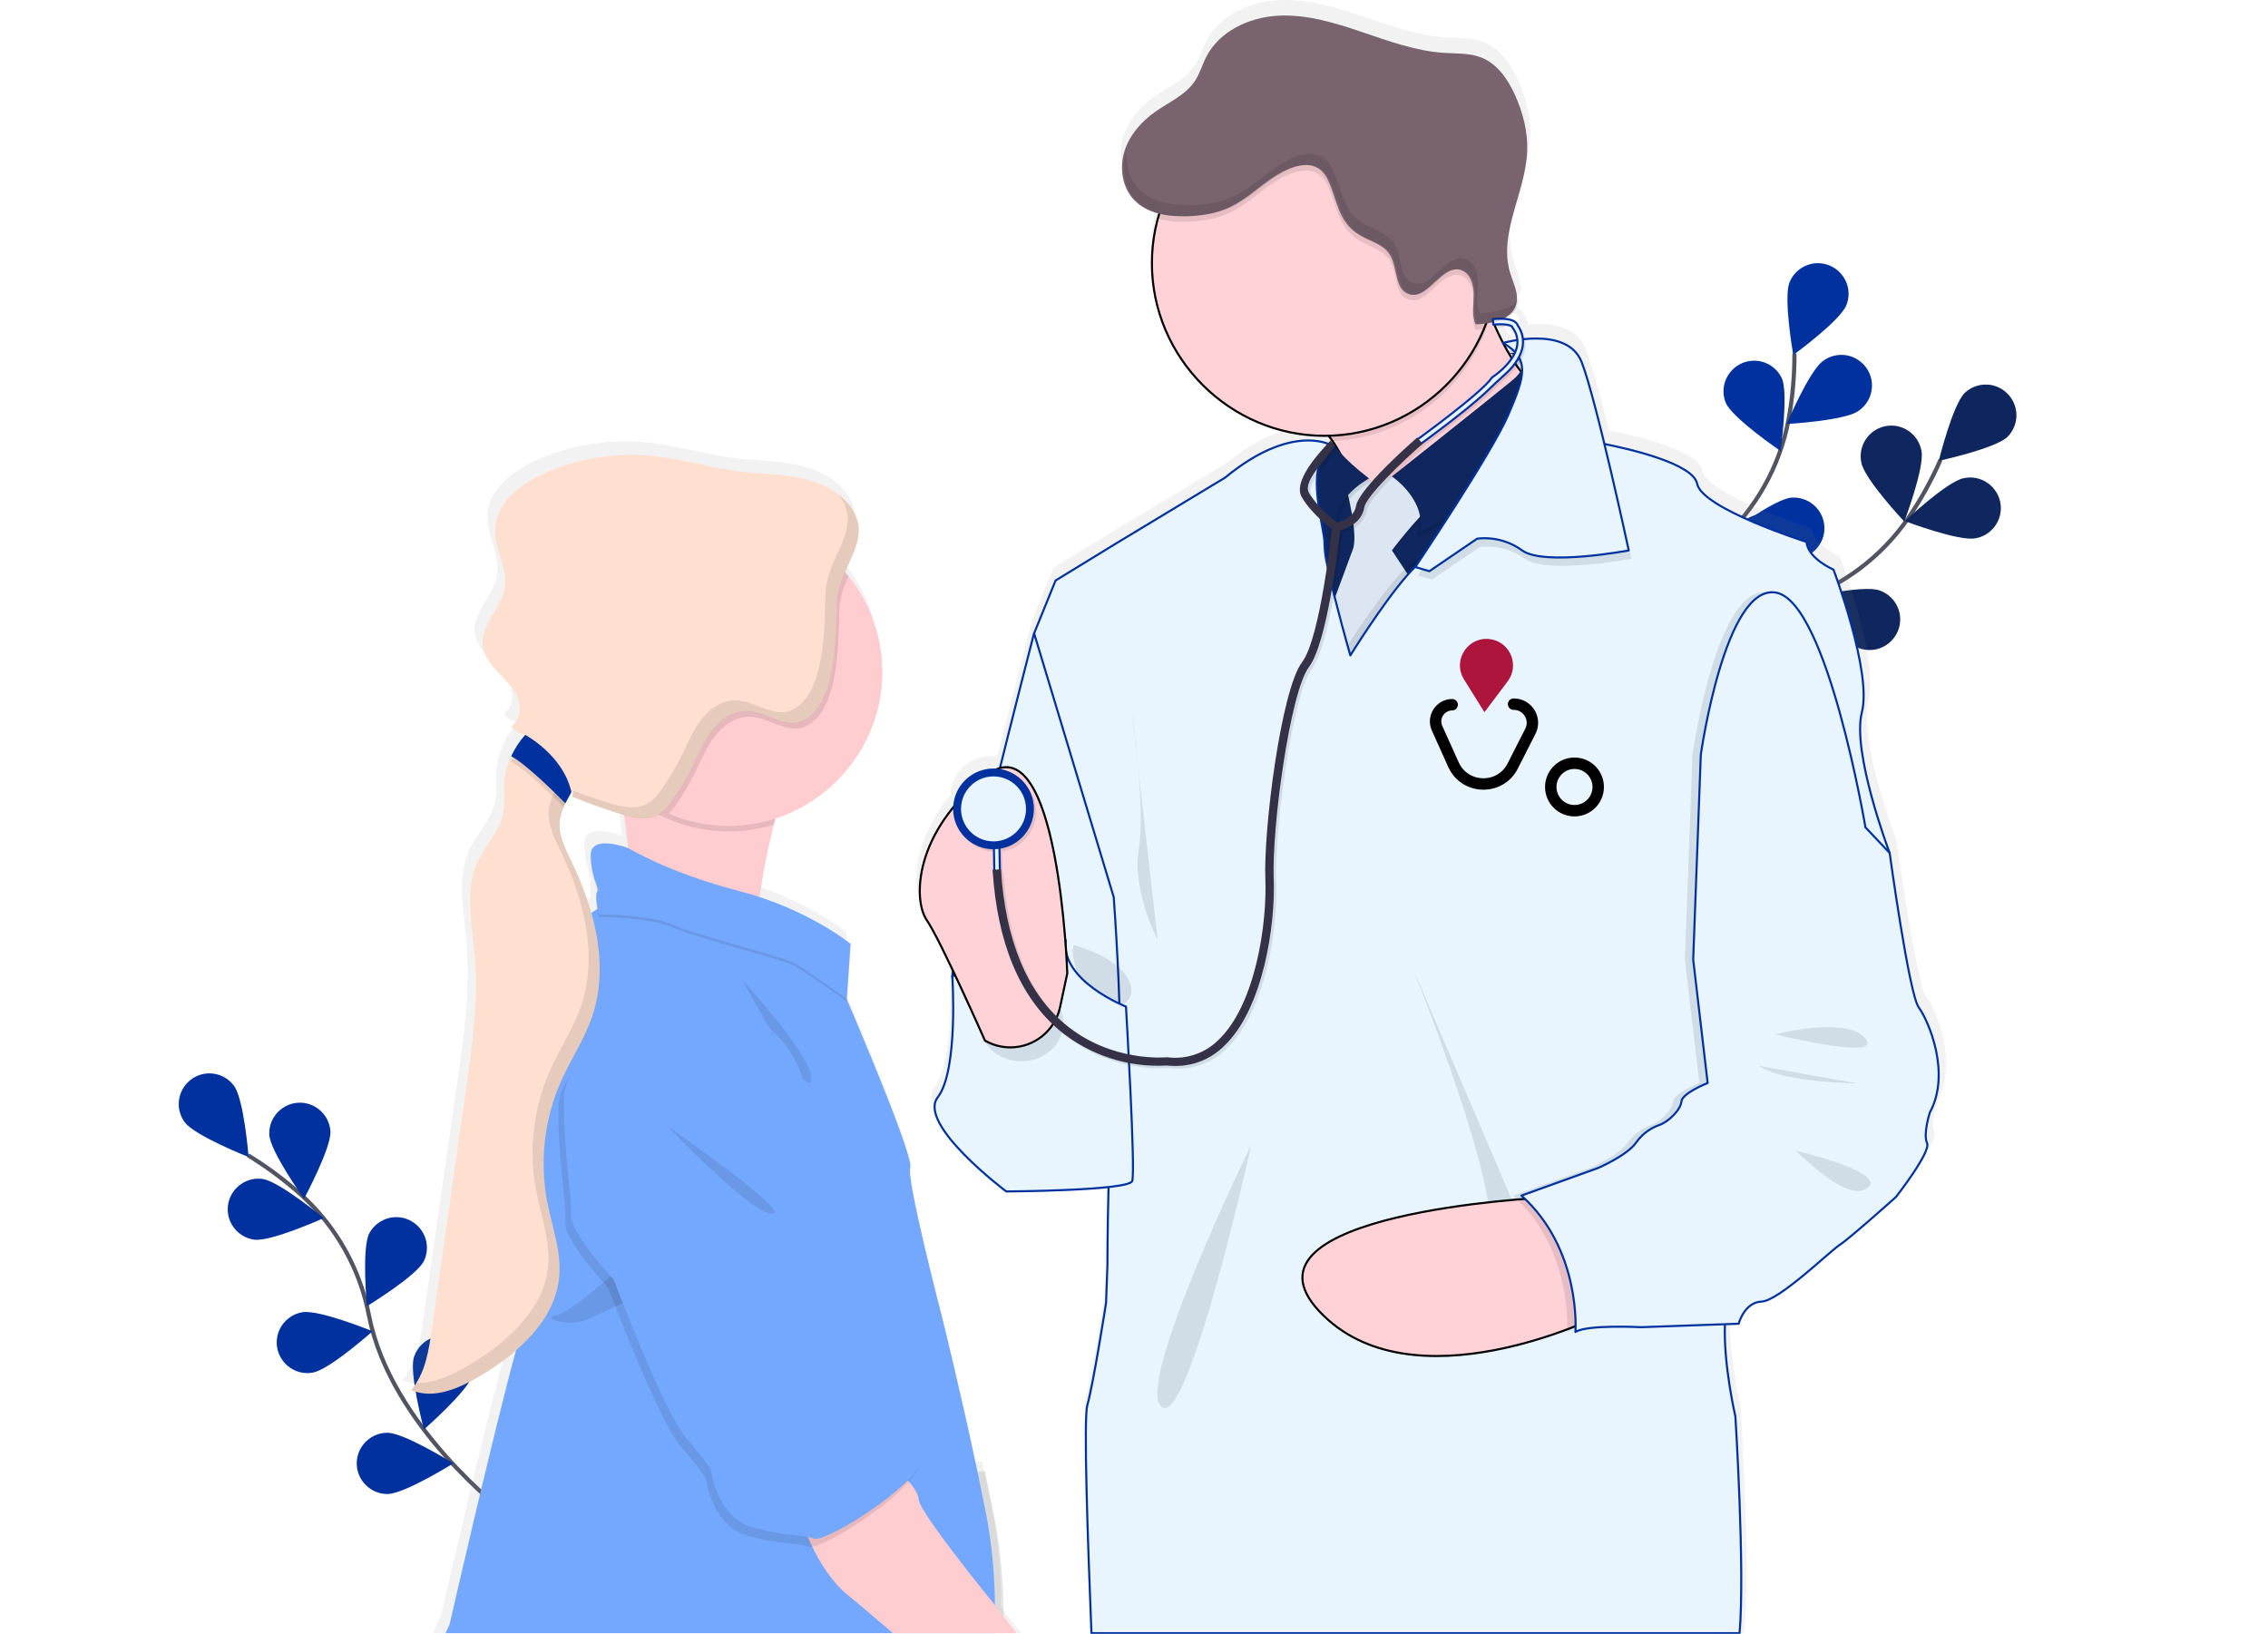 <svg xmlns="http://www.w3.org/2000/svg" xmlns:xlink="http://www.w3.org/1999/xlink" xmlns:serif="http://www.serif.com/" width="100%" height="100%" viewBox="0 0 1087 783" xml:space="preserve" style="fill-rule:evenodd;clip-rule:evenodd;stroke-miterlimit:10;">    <g>        <g transform="matrix(1,0,0,1,-56.94,-58.66)">            <path d="M299.19,783.7C299.19,783.7 244.19,742.12 233.8,689.23C229.587,667.02 218.282,646.765 201.59,631.52C193.603,624.348 184.978,617.921 175.82,612.32" style="fill:none;fill-rule:nonzero;stroke:rgb(83,84,97);stroke-width:2px;"></path>        </g>        <g transform="matrix(1,0,0,1,-56.94,-58.66)">            <path d="M169.09,579C173.91,585.52 176.09,613.15 176.09,613.15C176.09,613.15 150.32,603 145.49,596.49C143.615,593.96 142.603,590.894 142.603,587.745C142.603,579.688 149.233,573.058 157.29,573.058C161.939,573.058 166.322,575.265 169.09,579Z" style="fill:rgb(0,49,158);fill-rule:nonzero;"></path>        </g>        <g transform="matrix(1,0,0,1,-56.94,-58.66)">            <path d="M215.31,600.68C215.81,608.77 202.64,633.15 202.64,633.15C202.64,633.15 186.51,610.61 186,602.52C185.988,602.274 185.981,602.029 185.981,601.783C185.981,593.729 192.608,587.103 200.661,587.103C208.299,587.103 214.726,593.064 215.3,600.68L215.31,600.68Z" style="fill:rgb(0,49,158);fill-rule:nonzero;"></path>        </g>        <g transform="matrix(1,0,0,1,-56.94,-58.66)">            <path d="M260.11,663C256.47,670.24 232.78,684.64 232.78,684.64C232.78,684.64 230.25,657.04 233.89,649.8C236.425,644.984 241.438,641.957 246.881,641.957C254.934,641.957 261.561,648.584 261.561,656.637C261.561,658.84 261.065,661.015 260.11,663Z" style="fill:rgb(0,49,158);fill-rule:nonzero;"></path>        </g>        <g transform="matrix(1,0,0,1,-56.94,-58.66)">            <path d="M283.4,717.76C281.03,725.51 260.12,743.7 260.12,743.7C260.12,743.7 252.95,716.93 255.32,709.17C257.203,703.015 262.924,698.783 269.36,698.783C277.414,698.783 284.042,705.411 284.042,713.465C284.042,714.921 283.826,716.368 283.4,717.76Z" style="fill:rgb(0,49,158);fill-rule:nonzero;"></path>        </g>        <g transform="matrix(1,0,0,1,-56.94,-58.66)">            <path d="M178.8,652.75C186.8,653.83 212.09,642.41 212.09,642.41C212.09,642.41 190.75,624.73 182.71,623.65C182.062,623.563 181.409,623.519 180.755,623.519C172.701,623.519 166.074,630.146 166.074,638.2C166.074,645.518 171.547,651.775 178.8,652.75Z" style="fill:rgb(0,49,158);fill-rule:nonzero;"></path>        </g>        <g transform="matrix(1,0,0,1,-56.94,-58.66)">            <path d="M206.85,716.46C214.85,715.09 235.52,696.64 235.52,696.64C235.52,696.64 209.86,686.16 201.87,687.53C194.804,688.688 189.565,694.856 189.565,702.017C189.565,710.07 196.191,716.697 204.245,716.697C205.125,716.697 206.004,716.617 206.87,716.46L206.85,716.46Z" style="fill:rgb(0,49,158);fill-rule:nonzero;"></path>        </g>        <g transform="matrix(1,0,0,1,-56.94,-58.66)">            <path d="M242.6,774.65C250.71,774.65 274.21,759.96 274.21,759.96C274.21,759.96 250.7,745.29 242.59,745.29C234.537,745.29 227.91,751.917 227.91,759.97C227.91,768.023 234.537,774.65 242.59,774.65L242.6,774.65Z" style="fill:rgb(0,49,158);fill-rule:nonzero;"></path>        </g>    </g>    <g transform="matrix(1,0,0,1,-56.94,-58.66)">        <path d="M833.49,424.07C833.49,424.07 867.39,364.02 918.49,346.72C939.944,339.595 958.518,325.699 971.41,307.13C977.457,298.251 982.676,288.834 987,279" style="fill:none;fill-rule:nonzero;stroke:rgb(83,84,97);stroke-width:2px;"></path>    </g>    <g transform="matrix(1,0,0,1,-56.94,-58.66)">        <path d="M1019.08,268C1013.26,273.64 986.17,279.48 986.17,279.48C986.17,279.48 992.82,252.58 998.64,246.93C1001.36,244.384 1004.95,242.966 1008.67,242.966C1016.73,242.966 1023.35,249.593 1023.35,257.646C1023.35,261.525 1021.82,265.25 1019.08,268Z" style="fill:rgb(15,39,94);fill-rule:nonzero;"></path>    </g>    <g transform="matrix(1,0,0,1,-56.94,-58.66)">        <path d="M1003.76,316.63C995.76,318.21 969.89,308.39 969.89,308.39C969.89,308.39 990.09,289.39 998.04,287.84C999.084,287.608 1000.15,287.491 1001.22,287.491C1009.27,287.491 1015.9,294.118 1015.9,302.171C1015.9,309.27 1010.75,315.402 1003.76,316.63Z" style="fill:rgb(15,39,94);fill-rule:nonzero;"></path>    </g>    <g transform="matrix(5.55112e-17,-1,1,5.55112e-17,604.286,1219.85)">        <path d="M1003.76,316.63C995.76,318.21 969.89,308.39 969.89,308.39C969.89,308.39 990.09,289.39 998.04,287.84C999.084,287.608 1000.15,287.491 1001.22,287.491C1009.27,287.491 1015.9,294.118 1015.9,302.171C1015.9,309.27 1010.75,315.402 1003.76,316.63Z" style="fill:rgb(15,39,94);fill-rule:nonzero;"></path>    </g>    <g transform="matrix(1,0,0,1,-56.94,-58.66)">        <path d="M948,369.31C940.34,366.66 922.93,345.1 922.93,345.1C922.93,345.1 949.93,338.92 957.61,341.57C963.599,343.557 967.668,349.193 967.668,355.503C967.668,363.557 961.041,370.183 952.988,370.183C951.287,370.183 949.599,369.888 948,369.31Z" style="fill:rgb(15,39,94);fill-rule:nonzero;"></path>    </g>    <g transform="matrix(1,0,0,1,-56.94,-58.66)">        <path d="M896.76,399.67C888.76,398.35 868,380 868,380C868,380 893.59,369.34 901.58,370.66C908.65,371.823 913.89,377.995 913.89,385.16C913.89,393.221 907.256,399.855 899.195,399.855C898.396,399.855 897.598,399.79 896.81,399.66L896.76,399.67Z" style="fill:rgb(0,49,158);fill-rule:nonzero;"></path>    </g>    <g transform="matrix(1,0,0,1,-56.94,-58.66)">        <path d="M887.87,323.62C890.29,331.36 911.33,349.41 911.33,349.41C911.33,349.41 918.33,322.59 915.89,314.85C913.824,308.994 908.256,305.055 902.047,305.055C893.993,305.055 887.367,311.681 887.367,319.735C887.367,321.047 887.543,322.354 887.89,323.62L887.87,323.62Z" style="fill:rgb(0,49,158);fill-rule:nonzero;"></path>    </g>    <g transform="matrix(1,0,0,1,-56.94,-58.66)">        <path d="M835,366.79C836.08,374.79 853.76,396.16 853.76,396.16C853.76,396.16 865.17,370.91 864.09,362.88C863.275,355.476 856.947,349.807 849.498,349.807C841.445,349.807 834.818,356.434 834.818,364.487C834.818,365.258 834.879,366.028 835,366.79Z" style="fill:rgb(0,49,158);fill-rule:nonzero;"></path>    </g>    <g transform="matrix(1,0,0,1,-56.94,-58.66)">        <path d="M1019.08,268C1013.26,273.64 986.17,279.48 986.17,279.48C986.17,279.48 992.82,252.58 998.64,246.93C1001.36,244.384 1004.95,242.966 1008.67,242.966C1016.73,242.966 1023.35,249.593 1023.35,257.646C1023.35,261.525 1021.82,265.25 1019.08,268Z" style="fill:rgb(15,39,94);fill-opacity:0.25;fill-rule:nonzero;"></path>    </g>    <g transform="matrix(1,0,0,1,-56.94,-58.66)">        <path d="M896.76,399.67C888.76,398.35 868,380 868,380C868,380 893.59,369.34 901.58,370.66C908.65,371.823 913.89,377.995 913.89,385.16C913.89,393.221 907.256,399.855 899.195,399.855C898.396,399.855 897.598,399.79 896.81,399.66L896.76,399.67Z" style="fill-opacity:0.25;fill-rule:nonzero;"></path>    </g>    <g transform="matrix(1,0,0,1,-56.94,-58.66)">        <path d="M887.87,323.62C890.29,331.36 911.33,349.41 911.33,349.41C911.33,349.41 918.33,322.59 915.89,314.85C913.824,308.994 908.256,305.055 902.047,305.055C893.993,305.055 887.367,311.681 887.367,319.735C887.367,321.047 887.543,322.354 887.89,323.62L887.87,323.62Z" style="fill-opacity:0.25;fill-rule:nonzero;"></path>    </g>    <g transform="matrix(1,0,0,1,-56.94,-58.66)">        <path d="M835,366.79C836.08,374.79 853.76,396.16 853.76,396.16C853.76,396.16 865.17,370.91 864.09,362.88C863.275,355.476 856.947,349.807 849.498,349.807C841.445,349.807 834.818,356.434 834.818,364.487C834.818,365.258 834.879,366.028 835,366.79Z" style="fill-opacity:0.25;fill-rule:nonzero;"></path>    </g>    <g transform="matrix(1,0,0,1,-56.94,-58.66)">        <path d="M835.44,422.88C835.44,422.88 842.1,354.24 881.76,317.74C898.485,302.531 909.836,282.301 914.1,260.1C916.041,249.544 917.008,238.833 916.99,228.1" style="fill:none;fill-rule:nonzero;stroke:rgb(83,84,97);stroke-width:2px;"></path>    </g>    <g transform="matrix(1,0,0,1,-56.94,-58.66)">        <path d="M941.85,204.94C938.85,212.46 916.41,228.78 916.41,228.78C916.41,228.78 911.59,201.49 914.62,193.97C916.857,188.431 922.261,184.786 928.235,184.786C936.29,184.786 942.919,191.415 942.919,199.47C942.919,201.355 942.556,203.222 941.85,204.97L941.85,204.94Z" style="fill:rgb(0,49,158);fill-rule:nonzero;"></path>    </g>    <g transform="matrix(1,0,0,1,-56.94,-58.66)">        <path d="M947.56,255.66C940.93,260.32 913.26,261.85 913.26,261.85C913.26,261.85 924.04,236.31 930.67,231.65C933.208,229.75 936.295,228.723 939.466,228.723C947.519,228.723 954.146,235.35 954.146,243.403C954.146,248.327 951.668,252.935 947.56,255.65L947.56,255.66Z" style="fill:rgb(0,49,158);fill-rule:nonzero;"></path>    </g>    <g transform="matrix(1,0,0,1,-56.94,-58.66)">        <path d="M917.9,326.44C909.82,327.12 885.16,314.44 885.16,314.44C885.16,314.44 907.36,297.84 915.44,297.16C915.849,297.126 916.259,297.108 916.67,297.108C924.724,297.108 931.352,303.736 931.352,311.79C931.352,319.381 925.464,325.784 917.9,326.42L917.9,326.44Z" style="fill:rgb(0,49,158);fill-rule:nonzero;"></path>    </g>    <g transform="matrix(1,0,0,1,-56.94,-58.66)">        <path d="M883.39,374.93C875.54,376.93 849.1,368.66 849.1,368.66C849.1,368.66 868.17,348.55 876.02,346.51C877.223,346.198 878.462,346.04 879.705,346.04C887.758,346.04 894.385,352.667 894.385,360.72C894.385,367.387 889.843,373.256 883.39,374.93Z" style="fill:rgb(0,49,158);fill-rule:nonzero;"></path>    </g>    <g transform="matrix(1,0,0,1,-56.94,-58.66)">        <path d="M884.09,251.78C887.37,259.19 910.31,274.78 910.31,274.78C910.31,274.78 914.21,247.34 910.93,239.93C908.511,234.799 903.325,231.51 897.652,231.51C889.598,231.51 882.972,238.137 882.972,246.19C882.972,248.119 883.352,250.028 884.09,251.81L884.09,251.78Z" style="fill:rgb(0,49,158);fill-rule:nonzero;"></path>    </g>    <g transform="matrix(1,0,0,1,-56.94,-58.66)">        <path d="M844.45,309C849.8,315.09 876.34,323.07 876.34,323.07C876.34,323.07 871.86,295.72 866.51,289.63C863.722,286.364 859.638,284.48 855.344,284.48C847.291,284.48 840.664,291.107 840.664,299.16C840.664,302.795 842.014,306.303 844.45,309Z" style="fill:rgb(0,49,158);fill-rule:nonzero;"></path>    </g>    <g transform="matrix(1,0,0,1,-56.94,-58.66)">        <path d="M813.56,369.92C817.8,376.82 842.61,389.17 842.61,389.17C842.61,389.17 842.82,361.46 838.61,354.55C835.898,350.422 831.279,347.929 826.34,347.929C818.287,347.929 811.66,354.556 811.66,362.609C811.66,365.175 812.333,367.696 813.61,369.92L813.56,369.92Z" style="fill:rgb(0,49,158);fill-rule:nonzero;"></path>    </g>    <g transform="matrix(1,0,0,1,-56.94,-58.66)">        <path d="M784.44,154.07C786.1,147.98 788.1,141.86 789.5,135.69C787.82,141.86 785.81,148 784.44,154.07Z" style="fill:url(#_Linear1);fill-rule:nonzero;"></path>    </g>    <g transform="matrix(1,0,0,1,-56.94,-58.66)">        <path d="M777,212.73C776.86,212.49 776.76,212.25 776.65,212.03C776.65,211.93 776.55,211.85 776.51,211.75C776.292,211.853 776.068,211.943 775.84,212.02C775.4,212.19 774.95,212.35 774.49,212.48C774.03,212.61 773.84,212.68 773.49,212.76C773.2,212.86 772.902,212.937 772.6,212.99L772.68,213.17C773.05,213.09 773.41,213.02 773.78,212.92L773.88,214.16C774.3,214.16 774.69,214.1 775.07,214.1C775.25,214.09 775.43,214.09 775.61,214.1L777.61,214.1C777.4,213.65 777.18,213.18 777,212.73ZM980,535.86C975.3,529.53 965.92,461.59 965.92,461.59C965.92,461.59 947.47,413.28 952.5,394C957.53,374.72 938.76,325.39 938.76,325.39C938.76,325.39 926.36,320 925.69,312C925.69,312 875.06,296 872.69,284C870.77,274.16 839.37,267.1 828.09,264.87C824.65,250.99 821.19,238.04 818.64,230.97C817.95,228.77 817.3,226.87 816.7,225.37C812.39,214.37 799.07,213.37 789.41,214.25C788.991,212.375 788.214,210.599 787.12,209.02C786.96,208.477 786.644,207.993 786.21,207.63C786.003,207.453 785.782,207.293 785.55,207.15C785.375,206.826 785.145,206.535 784.87,206.29C784.596,206.043 784.294,205.828 783.97,205.65C783.738,205.524 783.497,205.414 783.25,205.32C782.671,205.099 782.071,204.935 781.46,204.83C780.748,204.684 780.026,204.59 779.3,204.55C781.065,203.778 782.639,202.627 783.91,201.18C784.775,200.164 785.418,198.979 785.8,197.7C786.117,196.637 786.259,195.529 786.22,194.42C785.961,194.877 785.659,195.309 785.32,195.71C785.74,191.28 783.4,186.78 782.06,182.37C780.437,176.629 780.136,170.594 781.18,164.72C782.52,155.86 785.84,146.9 788.09,137.88C788.096,137.83 788.096,137.78 788.09,137.73C789.27,133.25 790,128.664 790.27,124.04C790.66,114.71 788.27,105.4 784.43,96.9C781.02,89.37 775.99,81.96 768.29,78.9C762.57,76.59 756.16,76.96 750,76.58C736.18,75.72 723,70.86 709.86,66.44C696.72,62.02 683.2,58 669.37,58.77C655.54,59.54 641.31,66.21 635,78.45C633,82.27 631.85,86.52 629.46,90.11C624.98,96.88 616.96,100.27 610.27,104.94C603.58,109.61 597.69,116.24 595.27,124.15C593.949,128.411 593.762,132.945 594.73,137.3C594.948,138.284 595.228,139.252 595.57,140.2C596.519,142.842 598,145.262 599.92,147.31C601.368,148.824 603.033,150.114 604.86,151.14C607.154,152.412 609.61,153.367 612.16,153.98C612.07,154.28 611.98,154.6 611.88,154.91C611.72,155.42 611.58,155.91 611.43,156.46C611.1,157.69 610.79,158.94 610.53,160.2C610.52,160.29 610.52,160.38 610.53,160.47C609.302,166.158 608.685,171.961 608.69,177.78C608.688,180.532 608.828,183.282 609.11,186.02C613.11,226.6 646.61,258.61 688,260.69C689.42,260.76 690.85,260.8 692.3,260.8L694.3,260.8C694.95,261.66 695.59,262.54 696.2,263.4C696.81,264.26 697.37,265.14 697.9,266L696.45,264.5L695,263.17C694.607,263.71 694.169,264.215 693.69,264.68C692.744,264.347 691.779,264.074 690.8,263.86C686.65,262.94 680.33,262.6 672.01,265.11C664.36,267.4 655.01,272.11 644.07,281.06L590.76,313.06L561.92,330.6L551.53,356C551.53,356 543.72,386.18 535.03,420.76C534.69,420.86 534.36,420.96 534.03,421.08C533.326,421 532.618,420.96 531.91,420.96C521.495,420.936 512.807,429.263 512.39,439.67C495.11,460.67 494.13,481.67 498.19,491.31C498.558,492.213 499.02,493.075 499.57,493.88C502.23,497.72 507.2,507.62 512.24,518.17C512.11,519.04 512.03,519.77 511.99,520.32C511.981,520.5 511.981,520.68 511.99,520.86C511.999,521.04 514.99,566.17 504.99,579.16C502.8,581.99 503.13,585.71 504.99,589.83C511.69,604.65 538.18,624.44 538.18,624.44C538.18,624.44 569.95,624.27 587.65,622.34C587.6,624.12 587.56,625.89 587.52,627.62C587.12,645.1 587.12,659.75 587.12,659.75L586.46,678.08C586.46,678.08 580.46,716.71 577.46,727.36C575.57,734.04 577.75,795.89 579.65,841.36L892.67,841.36C896.35,814.46 891.16,732.73 891.16,732.73C891.16,732.73 886.23,711.6 886.05,693.18C886.03,693.139 886.03,693.091 886.05,693.05C886.05,691.44 886.05,689.87 886.11,688.33L888.38,688.25L892.46,688.11L892.83,688.11C892.83,688.11 892.93,687.73 893.16,687.11C893.7,685.566 894.436,684.097 895.35,682.74C897.09,680.17 899.81,677.65 903.9,677.48C906.16,677.39 909.66,675.56 913.61,672.86C913.636,672.866 913.664,672.866 913.69,672.86C924.32,665.67 938.37,652.4 941.78,650.22C946.47,647.22 968.93,627.22 968.93,627.22C968.93,627.22 972.28,622.98 975.85,617.87L975.98,617.69C980.42,611.29 985.14,603.64 983.98,601.23C981.98,596.91 985.32,586.58 985.32,586.58C995.75,567.49 984.7,542.19 980,535.86ZM786.63,228.28C786.726,228.579 786.786,228.887 786.81,229.2C786.56,228.87 786.31,228.52 786.06,228.2L785.82,227.88L785.65,227.64L786.03,227.12L786.03,227.19C786.294,227.514 786.497,227.883 786.63,228.28ZM783.27,219.42C782.18,219.64 781.32,219.84 780.76,219.99C780.05,218.73 779.37,217.47 778.76,216.19C780.363,217.12 781.873,218.202 783.27,219.42ZM781.39,221C781.387,220.98 781.387,220.96 781.39,220.94L781.47,221C781.88,221.27 782.28,221.53 782.65,221.8C782.98,222.04 783.28,222.27 783.58,222.51C783.38,222.86 783.16,223.22 782.94,223.51C782.59,222.96 782.26,222.43 781.94,221.88C781.74,221.66 781.56,221.36 781.39,221ZM775.39,208.66C777.322,208.469 779.268,208.469 781.2,208.66C781.47,208.66 781.71,208.71 781.95,208.75C782.492,208.834 783.025,208.971 783.54,209.16C784.722,210.813 785.449,212.748 785.65,214.77L785.11,214.85L784.58,214.95C783.58,215.12 782.58,215.29 781.8,215.45L780.8,215.66C779.47,215.95 778.7,216.17 778.67,216.18C778.54,215.91 778.41,215.66 778.27,215.4C778.05,214.97 777.82,214.53 777.62,214.1C777.42,213.67 777.16,213.18 776.95,212.73C776.81,212.49 776.71,212.25 776.6,212.03C776.6,211.93 776.5,211.85 776.46,211.75C776.402,211.644 776.352,211.534 776.31,211.42C775.7,210.18 775.14,208.94 774.6,207.72C774.54,207.6 774.49,207.47 774.44,207.35L775.2,207.3L775.2,207.56L775.39,208.66ZM536.8,829C536.72,814.11 535.64,798 532.64,782.88C531.36,776.45 530.04,770.02 528.7,763.7C528.36,762.12 528.03,760.56 527.7,759L524.62,759.41L524.34,759.41C515.94,719.8 507.16,684.9 507.16,684.9C507.16,684.9 489.72,618.31 491.74,613C492,612.31 491.67,610.45 490.93,607.72C486.71,592.58 469.09,550.86 462.93,536.6C462.93,536.54 462.88,536.47 462.86,536.42C461.86,534.03 461.14,532.42 460.92,531.95L462.37,510.67L462.45,509.39L462.64,506.67L462.56,506.6L462.64,505.34C462.64,505.34 447.42,492.86 421.64,483.85C420.64,483.49 419.58,483.14 418.53,482.8C419.82,474.19 421.53,464.47 423.76,455C423.97,454.05 424.2,453.13 424.44,452.2C424.65,451.27 424.89,450.37 425.13,449.46C425.51,447.98 425.92,446.52 426.34,445.08C427.73,444.64 429.1,444.15 430.45,443.63L430.97,443.43C465.205,430.109 484.543,393.151 475.97,357.43C473.595,347.589 469.21,338.345 463.09,330.28C462.63,329.66 462.14,329.04 461.65,328.43C461.16,327.82 460.57,327.14 460.02,326.52C462.91,319.95 466.32,313.7 466.6,307.31C466.65,306.501 466.65,305.689 466.6,304.88C466.55,304.071 466.6,304.88 466.6,304.88L466.6,304.78C466.23,300.67 464.41,296.51 460.17,292.14C453.98,285.73 445.17,282.48 436.36,280.92C427.55,279.36 418.57,279.32 409.71,278.27C395.02,276.51 380.71,271.98 366.02,270.59C347.927,268.915 329.708,272.018 313.19,279.59C302.26,284.59 291.19,293.33 290.53,305.32C289.99,315.23 296.89,324.73 295.15,334.52C293.42,344.14 283.62,351.71 284.48,361.44C284.81,365.24 286.76,368.64 289.2,371.67C290.04,372.67 290.93,373.67 291.85,374.67C295.41,378.44 299.33,382.06 301.32,386.81C301.4,387.01 301.48,387.21 301.55,387.41C303.24,392.1 302.48,398.03 298.3,400.72C298.323,400.738 298.341,400.762 298.35,400.79C298.41,400.87 298.47,400.93 298.52,401.01C298.526,400.994 298.526,400.976 298.52,400.96C300.002,402.717 302,403.963 304.23,404.52L305.08,404.78C304.39,405.53 303.74,406.31 303.08,407.13L302.65,407.7C301.548,409.182 300.546,410.735 299.65,412.35C299.14,413.25 298.65,414.15 298.24,415.05C296.869,417.793 295.877,420.71 295.29,423.72C294.22,430.34 295.73,437.24 294.11,443.72C292.11,451.72 285.78,457.86 282.21,465.29C275.45,479.29 279.28,495.72 280.64,511.18C282.49,532.18 279.49,553.27 276.5,574.13C274.913,585.223 273.327,596.327 271.74,607.44C267.74,635.333 263.74,663.227 259.74,691.12C258.28,701.34 256.55,712.12 249.74,720.01L249.81,720.01C249.81,720.01 249.81,720.07 249.74,720.09C251.784,720.984 253.959,721.544 256.18,721.75C265.07,722.64 274.49,718.34 282.49,713.64C288.825,709.979 294.825,705.766 300.42,701.05C299.6,704.05 298.72,707.32 297.78,710.84C297.783,710.873 297.783,710.907 297.78,710.94C286.49,753.94 268.33,832.77 268.33,832.77C268.33,832.77 266.68,836.2 264.54,841.31L546.54,841.31C543.24,837.31 540.17,833.48 537.77,830.39L536.8,829ZM328,431.4C328.07,431.28 328.12,431.17 328.19,431.06L328.19,432.84L328.19,433.23C328.19,433.37 328.19,433.23 328.19,433.23C328.19,433.64 328.1,434.05 328.03,434.46C327.96,434.87 328.03,434.51 328.03,434.55L329.03,434.92L330.19,435.4C337.043,438.107 343.983,440.557 351.01,442.75C351.73,442.98 352.46,443.2 353.19,443.41L353.34,444.65C353.52,445.92 353.69,447.21 353.85,448.5L353.85,448.6C354.3,452.17 354.74,455.73 355.13,459.21C355.13,459.21 336.77,452.21 337,462.84C336.99,463.03 336.99,463.22 337,463.41C336.98,463.663 336.98,463.917 337,464.17C337.17,472.45 339.76,477.36 340.28,479.88C340.249,479.984 340.194,480.08 340.12,480.16C339.676,481.125 339.523,482.199 339.68,483.25C339.663,485.039 339.803,486.826 340.1,488.59C339.56,488.92 339.03,489.25 338.5,489.59C338.1,489.84 337.72,490.12 337.33,490.4C334.877,481.891 331.667,473.618 327.74,465.68C324.99,460.02 321.9,454.12 321.93,447.91C321.93,447.51 321.93,447.1 321.98,446.69C322.091,444.89 322.434,443.112 323,441.4C323.23,440.75 323.48,440.11 323.76,439.48C324.414,437.983 325.144,436.521 325.95,435.1C326.47,434.16 327.02,433.23 327.55,432.29C327.72,432.01 327.88,431.72 328.04,431.44L328,431.4ZM777,212.73C776.86,212.49 776.76,212.25 776.65,212.03C776.65,211.93 776.55,211.85 776.51,211.75C776.292,211.853 776.068,211.943 775.84,212.02C775.4,212.19 774.95,212.35 774.49,212.48C774.03,212.61 773.84,212.68 773.49,212.76L772.6,212.99L772.68,213.17C773.05,213.09 773.41,213.02 773.78,212.92L773.88,214.16C774.3,214.16 774.69,214.1 775.07,214.1L777.61,214.1C777.4,213.65 777.18,213.18 777,212.73Z" style="fill:url(#_Linear2);fill-rule:nonzero;"></path>    </g>    <g transform="matrix(1,0,0,1,-56.94,-58.66)">        <path d="M558.5,359.61L552.5,362.26C552.5,362.26 513.39,514.2 513.39,526.48C513.39,538.76 596.32,607.09 596.32,607.09L609.26,519.75C609.26,519.75 590.68,319.46 558.5,359.61Z" style="fill:rgb(232,245,255);fill-rule:nonzero;stroke:rgb(0,49,158);stroke-width:1px;stroke-linejoin:round;stroke-miterlimit:2;"></path>    </g>    <g transform="matrix(1,0,0,1,-56.94,-58.66)">        <path d="M740.41,311.28L705.76,293.2C703.819,284.927 700.375,277.08 695.6,270.05C690.53,262.73 683.79,255.54 675.39,251.79C654.16,242.27 765.19,192.3 765.19,192.3C766.939,198.303 768.998,204.211 771.36,210C777.08,224.12 786.57,242.38 798.8,247.58C819.59,256.43 740.41,311.28 740.41,311.28Z" style="fill:rgb(254,210,215);fill-rule:nonzero;stroke:black;stroke-width:1px;stroke-linejoin:round;stroke-miterlimit:2;"></path>    </g>    <g transform="matrix(1,0,0,1,-56.94,-58.66)">        <path d="M771.36,210C761.656,244.128 731.042,268.394 695.6,270.05C690.53,262.73 683.79,255.54 675.39,251.79C654.16,242.27 765.19,192.3 765.19,192.3C766.939,198.303 768.998,204.211 771.36,210Z" style="fill-opacity:0.1;fill-rule:nonzero;"></path>    </g>    <g transform="matrix(1,0,0,1,-56.94,-58.66)">        <path d="M774.48,184.77C774.48,184.777 774.48,184.783 774.48,184.79C774.48,230.174 737.134,267.52 691.75,267.52C646.366,267.52 609.02,230.174 609.02,184.79C609.02,139.406 646.366,102.06 691.75,102.06C691.753,102.06 691.757,102.06 691.76,102.06C691.887,102.059 692.014,102.059 692.141,102.059C737.311,102.059 774.481,139.229 774.481,184.399C774.481,184.523 774.481,184.646 774.48,184.77Z" style="fill:rgb(254,210,215);fill-rule:nonzero;stroke:black;stroke-width:1px;stroke-linejoin:round;stroke-miterlimit:2;"></path>    </g>    <path d="M729.48,242L706.92,294.64L687.02,329.58L623.32,329.58L604.74,281.81L612.27,232.27L660.92,232.27L692.33,230.5L702.94,226.96L709.78,230.84L729.48,242Z" style="fill:rgb(15,39,94);fill-rule:nonzero;"></path>    <g transform="matrix(1,0,0,1,-56.94,-58.66)">        <path d="M778.65,230.49C778.65,230.49 792.72,233.49 780.12,243.82C767.52,254.15 724.05,287 724.05,287C724.05,287 739.32,300.6 736.16,316.53L786.75,288.33L795.75,243.21C795.75,243.21 796.76,229.65 778.65,230.49Z" style="fill-opacity:0.1;fill-rule:nonzero;"></path>    </g>    <g transform="matrix(1,0,0,1,-56.94,-58.66)">        <path d="M734,287L701.82,292.31C701.82,292.31 708.46,316.86 705.14,323.83C705.04,324.047 704.956,324.271 704.89,324.5L691.76,359.99L701.6,387.86L735.66,341.41L724.05,323.83C724.05,323.83 736.32,307.57 743.62,301.93C750.92,296.29 734,287 734,287Z" style="fill-opacity:0.1;fill-rule:nonzero;"></path>    </g>    <g transform="matrix(1,0,0,1,-56.94,-58.66)">        <path d="M734,285.63L701.82,290.93C701.82,290.93 708.46,315.48 705.14,322.45C705.04,322.667 704.956,322.891 704.89,323.12L691.76,358.61L701.6,386.48L735.66,340L724.05,322.42C724.05,322.42 736.32,306.16 743.62,300.52C750.92,294.88 734,285.63 734,285.63Z" style="fill:rgb(220,230,242);fill-rule:nonzero;"></path>    </g>    <g transform="matrix(1,0,0,1,-56.94,-58.66)">        <path d="M780,227.84C780,227.84 794.07,230.84 781.46,241.17C768.85,251.5 724.05,287 724.05,287C724.05,287 740.64,297.95 737.49,313.87L788.08,285.68L797.08,240.56C797.08,240.56 798.08,227 780,227.84Z" style="fill:rgb(15,39,94);fill-rule:nonzero;"></path>    </g>    <g transform="matrix(1,0,0,1,-56.94,-58.66)">        <path d="M697.81,273.18C697.81,273.18 700.88,278.92 714.43,289.27C714.43,289.27 691.87,301.27 700.5,318.14L665.99,309.14L660.68,292.55L697.81,273.18Z" style="fill-opacity:0.1;fill-rule:nonzero;"></path>    </g>    <g transform="matrix(1,0,0,1,-56.94,-58.66)">        <path d="M696.48,271.86C696.48,271.86 699.55,277.6 713.1,287.95C713.1,287.95 690.54,299.89 699.17,316.81L664.67,307.81L659.36,291.23L696.48,271.86Z" style="fill:rgb(15,39,94);fill-rule:nonzero;"></path>    </g>    <g transform="matrix(1,0,0,1,-56.94,-58.66)">        <path d="M786.42,300.66L763.86,353.3L744,388.24L680.26,388.24L661.68,340.47L669.2,290.93L682.73,290.93C682.51,302.49 686.73,316.07 686.46,321.12C686,329.42 698.84,374.2 698.84,374.2C698.84,374.2 725.71,330.74 736.32,326.87C742.99,324.44 757.12,304.22 766.71,289.5L786.42,300.66Z" style="fill-opacity:0.1;fill-rule:nonzero;"></path>    </g>    <g transform="matrix(1,0,0,1,-56.94,-58.66)">        <path d="M875.29,577.67L873,580.55C873,580.55 889.59,663.82 885,682.73C884.22,686.138 883.774,689.615 883.67,693.11L883.67,693.26C882.86,712.5 888.67,737.47 888.67,737.47C888.67,737.47 893.31,811.07 890.67,841.34L580.05,841.34C578.23,796.58 576.27,738.59 578.05,732.16C581.05,721.55 587.05,683.06 587.05,683.06L587.71,664.82C587.71,664.82 587.71,647.19 588.25,627.55C588.48,618.72 588.82,609.45 589.31,601.23C589.94,590.89 590.82,582.18 592.03,577.9C592.775,574.656 593.204,571.347 593.31,568.02C593.31,567.71 593.31,567.39 593.37,567.07C593.37,566.07 593.47,564.99 593.51,563.88L593.51,562.88C593.7,556.44 593.63,548.8 593.42,540.88L593.42,539.57C593.25,533.63 593,527.57 592.72,521.81C591.85,503.81 590.72,488.59 590.72,488.59L552.57,362.19L562.85,336.87L591.38,319.39L644.13,287.54C669.86,266.39 686.8,268.93 693.26,271.25C693.887,271.464 694.502,271.715 695.1,272C695.3,272.1 695.46,272.18 695.61,272.27C695.815,272.367 696.013,272.481 696.2,272.61C694.431,273.461 692.894,274.727 691.72,276.3C690.397,278.09 689.454,280.132 688.95,282.3C688.612,283.644 688.375,285.011 688.24,286.39C688.11,287.84 688.06,289.34 688.06,290.85C688.131,294.161 688.415,297.465 688.91,300.74L688.91,300.96C689.24,303.3 689.65,305.59 690.05,307.74C690.046,307.777 690.046,307.813 690.05,307.85C690.51,310.36 690.97,312.68 691.28,314.68C691.34,315.04 691.39,315.37 691.44,315.68C691.66,317.002 691.764,318.34 691.75,319.68C691.863,322.915 692.298,326.131 693.05,329.28C693.31,330.6 693.61,332.01 693.94,333.48C694.39,335.48 694.88,337.66 695.41,339.88C695.7,341.1 696.01,342.36 696.33,343.61C696.45,344.11 696.58,344.61 696.7,345.12L696.9,345.91C699.03,354.38 701.34,362.81 702.76,367.91C703.6,370.91 704.13,372.76 704.13,372.76C704.13,372.76 719.19,348.41 731.21,334.55C731.39,334.35 731.55,334.16 731.72,333.98C732.91,332.61 734.08,331.36 735.2,330.26C737.65,327.82 739.85,326.08 741.62,325.44C741.997,325.302 742.362,325.131 742.71,324.93C747.63,322.14 755.57,312.01 763,301.4C763.73,300.4 764.44,299.31 765.16,298.28C766.81,295.9 768.41,293.51 769.92,291.22C771.08,289.47 772.19,287.77 773.24,286.15C778.24,278.37 781.76,272.57 781.76,272.57L788.7,272.26L789.91,272.2L790.72,272.2L822.23,270.74C822.23,270.74 823.59,270.97 825.83,271.42C825.95,271.42 826.07,271.42 826.2,271.5C837.38,273.72 868.44,280.75 870.34,290.5C872.66,302.44 922.76,318.37 922.76,318.37C923.42,326.37 935.69,331.64 935.69,331.64C935.69,331.64 954.27,380.74 949.3,399.98C944.39,418.98 962.08,465.98 962.55,467.3L959.16,471.58L875.29,577.67Z" style="fill:rgb(232,245,255);fill-rule:nonzero;stroke:rgb(0,49,158);stroke-width:1px;stroke-linejoin:round;stroke-miterlimit:2;"></path>    </g>    <g transform="matrix(1,0,0,1,-56.94,-58.66)">        <path d="M778.64,227C778.64,227 809.31,218.3 816.28,236.21C823.25,254.12 838.84,326.45 838.84,326.45C838.84,326.45 798.36,334.08 787.75,326.45C781.528,321.923 773.821,319.908 766.18,320.81L743.29,336.4L736.53,334.4C736.53,334.4 773.15,279.96 781.11,261.46C789.07,242.96 791.76,234.69 778.64,227Z" style="fill-opacity:0.1;fill-rule:nonzero;"></path>    </g>    <g transform="matrix(1,0,0,1,-56.94,-58.66)">        <path d="M777.31,223C777.31,223 808,214.3 815,232.21C822,250.12 837.56,322.45 837.56,322.45C837.56,322.45 797.09,330.08 786.47,322.45C780.252,317.923 772.548,315.907 764.91,316.81L742,332.4L735.24,330.4C735.24,330.4 771.86,275.96 779.82,257.46C787.78,238.96 790.43,230.71 777.31,223Z" style="fill:rgb(232,245,255);fill-rule:nonzero;stroke:rgb(0,49,158);stroke-width:1px;stroke-linejoin:round;stroke-miterlimit:2;"></path>    </g>    <g transform="matrix(1,0,0,1,-56.94,-58.66)">        <path d="M571.44,511.55C571.44,511.55 594.33,517.19 598.65,530.13C602.97,543.07 581.73,543.4 581.73,543.4C581.73,543.4 568.79,520.51 571.44,511.55Z" style="fill-opacity:0.1;fill-rule:nonzero;"></path>    </g>    <g transform="matrix(1,0,0,1,-56.94,-58.66)">        <path d="M656.7,607.09C656.7,607.09 600.64,721.88 613.58,732.83C626.52,743.78 656.7,607.09 656.7,607.09Z" style="fill-opacity:0.1;fill-rule:nonzero;"></path>    </g>    <g transform="matrix(1,0,0,1,-56.94,-58.66)">        <path d="M734,522.5C734,522.5 778.79,634 769.83,651.22C760.87,668.44 789.07,651.22 789.07,651.22L734,522.5Z" style="fill-opacity:0.1;fill-rule:nonzero;"></path>    </g>    <g transform="matrix(1,0,0,1,-56.94,-58.66)">        <path d="M796.37,632.64C796.37,632.64 645.09,639.94 689.22,687.05C733.35,734.16 823.91,689.05 823.91,689.05L796.37,632.64Z" style="fill:rgb(254,210,215);fill-rule:nonzero;stroke:black;stroke-width:1px;stroke-linejoin:round;stroke-miterlimit:2;"></path>    </g>    <g transform="matrix(1,0,0,1,-56.94,-58.66)">        <path d="M774.48,184.77C774.494,195.62 772.363,206.366 768.21,216.39C766.82,216.55 765.43,216.65 764.09,216.71C762.09,212.32 763.16,207.25 763.2,202.42C763.24,197.59 761.46,191.91 756.81,190.61C747.54,188 741.14,205.33 732,202.2C725,199.82 726.83,189.2 722.8,183.07C719.61,178.22 713.22,176.85 708.25,173.81C697.68,167.32 698,156.94 693.09,147.12C687.95,136.83 677.09,139.87 667.66,145.94C660.5,150.56 654.32,156.75 646.66,160.43C640.03,163.63 632.58,164.79 625.23,164.96C620.705,165.135 616.178,164.657 611.79,163.54C621.399,127.414 654.358,102.076 691.74,102.076C737.111,102.076 774.45,139.399 774.47,184.77L774.48,184.77Z" style="fill-opacity:0.1;fill-rule:nonzero;"></path>    </g>    <g transform="matrix(1,0,0,1,-56.94,-58.66)">        <path d="M667.69,143.29C660.52,147.91 654.35,154.09 646.69,157.79C640.06,160.98 632.61,162.14 625.26,162.31C616.26,162.51 606.57,160.93 600.42,154.43C594.77,148.43 593.42,139.2 595.81,131.33C598.2,123.46 603.93,116.93 610.66,112.2C617.39,107.47 625.2,104.2 629.66,97.43C632.02,93.85 633.16,89.63 635.12,85.82C641.39,73.63 655.49,67.03 669.12,66.21C682.75,65.39 696.26,69.45 709.24,73.85C722.22,78.25 735.3,83.09 749,84C755.1,84.38 761.44,84 767.1,86.31C774.71,89.4 779.7,96.79 783.1,104.31C786.91,112.79 789.28,122.05 788.88,131.31C788.04,151.08 774.98,170.48 780.72,189.42C782.24,194.47 785.09,199.65 783.57,204.7C781.35,212.07 771.84,213.75 764.15,214.1C762.15,209.71 763.22,204.63 763.26,199.81C763.3,194.99 761.52,189.3 756.88,188C747.6,185.41 741.2,202.71 732.08,199.59C725.13,197.2 726.93,186.59 722.89,180.46C719.7,175.6 713.3,174.24 708.34,171.2C697.77,164.71 698.09,154.33 693.18,144.51C688,134.17 677.13,137.21 667.69,143.29Z" style="fill:rgb(120,99,110);fill-rule:nonzero;"></path>    </g>    <g transform="matrix(1,0,0,1,-56.94,-58.66)">        <path d="M521,523.82L513.37,526.48C513.37,526.48 516.37,571.6 506.37,584.54C496.37,597.48 539.21,629.65 539.21,629.65C539.21,629.65 597.93,629.32 599.59,624.65C601.25,619.98 596.59,541.05 596.59,541.05C596.59,541.05 565.07,528.77 567.72,509.2C567.72,509.2 558.1,555.31 543.84,553.32C529.58,551.33 513.39,539.42 521,523.82Z" style="fill:rgb(232,245,255);fill-rule:nonzero;stroke:rgb(0,49,158);stroke-width:1px;stroke-linejoin:round;stroke-miterlimit:2;"></path>    </g>    <ellipse cx="489.51" cy="490.21" rx="20.13" ry="18.41" style="fill-opacity:0.1;"></ellipse>    <g transform="matrix(1,0,0,1,-56.94,-58.66)">        <path d="M568.46,525.15C568.46,525.15 564.46,403.07 529.64,430.27C494.82,457.47 494.48,490 501.11,499.61C507.74,509.22 529,557.33 529,557.33C532.707,559.478 536.916,560.61 541.2,560.61C552.648,560.61 562.624,552.529 565,541.33L568.46,525.15Z" style="fill:rgb(254,210,215);fill-rule:nonzero;stroke:black;stroke-width:1px;stroke-linejoin:round;stroke-miterlimit:2;"></path>    </g>    <g transform="matrix(1,0,0,1,-56.94,-58.66)">        <path d="M785.67,215.92C785.508,215.384 785.195,214.905 784.77,214.54C783.05,212.97 779.35,212.42 773.77,212.9L774,215.54C781.44,214.9 782.91,216.38 783.1,216.63L783.1,216.88L783.33,217.21C785.205,219.73 785.932,222.927 785.33,226.01C783.7,234.16 773.69,240.65 773.59,240.72L773.35,240.86L773.2,241.09C768.88,247.5 744.45,265.59 738.06,270.27L737.5,269.63C734.64,272.11 709.5,294.12 708.14,302.55C707.26,307.84 701.3,309.89 699.14,310.46C696.86,308.73 689.46,302.84 685.61,296.24C682,290.03 696.53,277.91 697.81,273.18L695.81,271.13C695.6,271.89 676.94,289.33 682.13,298.24C686.29,305.39 693.89,311.51 696.55,313.53C695.7,321.25 690.41,366.58 682.28,377.32C672.18,390.67 663.69,457.95 664.63,481.44C665.46,502.31 660.01,541.73 641.81,558.66C635.431,564.854 626.558,567.803 617.74,566.66L617.3,566.66C617.04,566.66 590.64,569.36 568.46,550.66C550.31,535.39 540.03,510.47 537.89,476.57L537.45,476.57L537.27,466.7C546.601,465.244 553.552,457.125 553.552,447.68C553.552,437.12 544.862,428.43 534.302,428.43C523.741,428.43 515.052,437.12 515.052,447.68C515.052,458.24 523.741,466.93 534.302,466.93C534.334,466.93 534.367,466.93 534.4,466.93L534.62,466.93L534.8,476.74L533.92,476.8C536.12,511.8 546.92,537.69 565.92,553.68C580.357,565.643 598.814,571.683 617.53,570.57C618.858,570.715 620.194,570.789 621.53,570.79C630.108,570.834 638.371,567.511 644.53,561.54C663.7,543.69 669.53,502.82 668.62,481.24C667.62,456.35 676.53,391.49 685.47,379.68C694.23,368.09 699.54,322.93 700.47,314.18C703.64,313.29 710.81,310.48 712.03,303.18C712.91,297.9 729.7,281.63 740.03,272.62L739.72,272.26C745.28,268.2 762.57,255.4 771.14,247.18C773.8,244.63 776.44,242.08 779.2,239.65C782.52,236.71 786.74,232.04 787.85,226.52C788.614,222.839 787.825,219.001 785.67,215.92Z" style="fill-opacity:0.1;fill-rule:nonzero;"></path>    </g>    <g transform="matrix(1,0,0,1,-56.94,-58.66)">        <path d="M696.21,312.9C695.79,312.61 685.83,305.48 680.84,296.9C675.66,287.99 694.32,270.56 694.52,269.8L696.52,271.85C695.25,276.57 680.72,288.7 684.33,294.9C688.88,302.73 698.46,309.58 698.56,309.65L696.21,312.9Z" style="fill:rgb(53,49,70);fill-rule:nonzero;"></path>    </g>    <g transform="matrix(1,0,0,1,-56.94,-58.66)">        <path d="M736.76,272.21L735.2,270.06C735.52,269.83 766.93,247.11 771.88,239.76L772.04,239.54L772.27,239.39C772.37,239.32 782.38,232.84 784.01,224.68C784.618,221.601 783.89,218.403 782.01,215.89L781.78,215.55L781.78,215.31C781.58,215.05 780.11,213.58 772.67,214.22L772.44,211.57C778.03,211.09 781.72,211.64 783.44,213.21C783.868,213.578 784.184,214.06 784.35,214.6C786.535,217.672 787.353,221.515 786.61,225.21C785.5,230.74 781.29,235.41 777.96,238.34C775.21,240.77 772.56,243.34 769.91,245.87C759.86,255.5 737.86,271.42 736.76,272.21Z" style="fill:rgb(232,245,255);fill-rule:nonzero;stroke:rgb(0,49,158);stroke-width:1px;stroke-linejoin:round;stroke-miterlimit:2;"></path>    </g>    <g transform="matrix(1,-0.018,0.018,1,-65.45,-48.82)">        <rect x="533.44" y="463.28" width="2.65" height="16.11" style="fill:rgb(232,245,255);stroke:rgb(0,49,158);stroke-width:1px;stroke-linejoin:round;stroke-miterlimit:2;"></rect>    </g>    <circle cx="476.17" cy="387.65" r="19.35" style="fill:rgb(0,49,158);"></circle>    <circle cx="476.17" cy="387.65" r="16.07" style="fill:rgb(232,245,255);stroke:rgb(0,49,158);stroke-width:1px;stroke-linejoin:round;stroke-miterlimit:2;"></circle>    <g transform="matrix(1,0,0,1,-56.94,-58.66)">        <path d="M620.27,569.5C618.934,569.502 617.599,569.432 616.27,569.29C597.555,570.392 579.102,564.353 564.66,552.4C545.66,536.4 534.88,510.54 532.66,475.51L536.66,475.26C538.8,509.16 549.08,534.09 567.24,549.35C589.42,568 615.81,565.35 616.07,565.35L616.51,565.35C625.33,566.487 634.204,563.539 640.59,557.35C658.78,540.42 664.23,501 663.4,480.13C662.4,456.62 670.89,389.34 681,376C689.85,364.31 695.34,311.62 695.4,311.09L695.55,309.59L697.03,309.33C697.12,309.33 705.76,307.69 706.84,301.23C708.24,292.81 733.34,270.8 736.19,268.31L738.8,271.31C728.43,280.31 711.64,296.59 710.8,301.88C709.58,309.2 702.41,312 699.25,312.88C698.25,321.64 692.98,366.79 684.25,378.38C675.31,390.19 666.4,455.05 667.4,479.94C668.26,501.52 662.49,542.4 643.32,560.24C637.149,566.226 628.867,569.554 620.27,569.5Z" style="fill:rgb(53,49,70);fill-rule:nonzero;"></path>    </g>    <g opacity="0.1">        <g transform="matrix(1,0,0,1,-56.94,-58.66)">            <path d="M783,161.13C784.64,155.07 786.62,148.97 788,142.83C786.35,149 784.36,155.07 783,161.13Z" style="fill-rule:nonzero;"></path>        </g>        <g transform="matrix(1,0,0,1,-56.94,-58.66)">            <path d="M766.27,208.75C764.27,204.36 765.34,199.28 765.38,194.46C765.42,189.64 763.64,184 759,182.65C749.72,180.06 743.32,197.37 734.2,194.24C727.2,191.85 729.05,181.24 725.01,175.11C721.82,170.25 715.43,168.89 710.47,165.85C699.89,159.36 700.21,148.98 695.31,139.16C690.16,128.86 679.31,131.9 669.87,137.98C662.7,142.6 656.53,148.79 648.87,152.48C642.24,155.67 634.79,156.83 627.44,157C618.49,157.21 608.75,155.62 602.6,149.12C597.86,144.12 596.15,136.79 597.13,129.92C596.96,130.39 596.81,130.86 596.66,131.33C594.26,139.2 595.66,148.45 601.27,154.43C607.42,160.93 617.16,162.51 626.11,162.31C633.47,162.14 640.91,160.98 647.55,157.79C655.23,154.09 661.4,147.91 668.55,143.29C677.99,137.21 688.85,134.17 693.99,144.47C698.89,154.29 698.58,164.67 709.15,171.16C714.15,174.16 720.5,175.56 723.7,180.42C727.7,186.57 725.93,197.16 732.89,199.55C742,202.67 748.4,185.37 757.68,187.96C762.32,189.26 764.11,194.96 764.06,199.77C764.01,204.58 762.97,209.67 764.95,214.06C772.64,213.71 782.15,212.06 784.38,204.66C784.687,203.598 784.829,202.495 784.8,201.39C781.55,207 773.19,208.44 766.27,208.75Z" style="fill-rule:nonzero;"></path>        </g>    </g>    <g transform="matrix(1,0,0,1,-56.94,-58.66)">        <path d="M947,455.15L958.61,467.43C958.61,467.43 967.9,535.1 972.54,541.43C977.18,547.76 988.14,572.94 977.85,591.85C977.85,591.85 974.53,602.14 976.52,606.45C978.51,610.76 961.6,632.33 961.6,632.33C961.6,632.33 939.37,652.23 934.72,655.22C930.07,658.21 905.53,682.09 897.24,682.42C888.95,682.75 886.24,693.04 886.24,693.04L839.46,694.7C839.46,694.7 813.62,693.35 808,697C808,697 811,657.52 782.13,631.64L818.95,618.37C818.95,618.37 832.89,612.37 837.2,606.1C839.911,602.257 843.758,599.357 848.2,597.81C852.642,596.263 858.48,590.51 858.81,586.53C859.14,582.55 871.38,577.67 871.38,577.67L864.45,518.52L868.1,420.32C868.1,420.32 879.71,338.04 904.26,342.69C928.81,347.34 947,455.15 947,455.15Z" style="fill-opacity:0.1;fill-rule:nonzero;"></path>    </g>    <g transform="matrix(1,0,0,1,-56.94,-58.66)">        <path d="M951,455.15L962.61,467.43C962.61,467.43 971.9,535.1 976.54,541.43C981.18,547.76 992.14,572.94 981.85,591.85C981.85,591.85 978.54,602.14 980.53,606.45C982.52,610.76 965.6,632.33 965.6,632.33C965.6,632.33 943.37,652.23 938.72,655.22C934.07,658.21 909.53,682.09 901.24,682.42C892.95,682.75 890.24,693.04 890.24,693.04L843.46,694.7C843.46,694.7 817.6,693.35 812,697C812,697 815,657.52 786.13,631.64L822.95,618.37C822.95,618.37 836.89,612.37 841.2,606.1C843.911,602.257 847.758,599.357 852.2,597.81C856.642,596.263 862.48,590.51 862.81,586.53C863.14,582.55 875.38,577.67 875.38,577.67L868.45,518.52L872.1,420.32C872.1,420.32 883.71,338.04 908.26,342.69C932.81,347.34 951,455.15 951,455.15Z" style="fill:rgb(232,245,255);fill-rule:nonzero;stroke:rgb(0,49,158);stroke-width:1px;stroke-linejoin:round;stroke-miterlimit:2;"></path>    </g>    <g transform="matrix(1,0,0,1,-56.94,-58.66)">        <path d="M907.84,554.35C907.84,554.35 942.01,545.35 950.97,556.35C959.93,567.35 907.84,554.35 907.84,554.35Z" style="fill-opacity:0.1;fill-rule:nonzero;"></path>    </g>    <g transform="matrix(1,0,0,1,-56.94,-58.66)">        <path d="M899.88,569.44C911.49,577.57 947.32,577.9 947.32,577.9L899.88,569.44Z" style="fill-opacity:0.1;fill-rule:nonzero;"></path>    </g>    <g transform="matrix(1,0,0,1,-56.94,-58.66)">        <path d="M917.46,610.08C918.46,610.41 942.09,635.63 952.01,628C961.93,620.37 917.46,610.08 917.46,610.08Z" style="fill-opacity:0.1;fill-rule:nonzero;"></path>    </g>    <g transform="matrix(1,0,0,1,-56.94,-58.66)">        <path d="M599.22,398.42C599.22,398.42 606.16,446.2 602.74,465.66C599.32,485.12 611.8,509.23 611.8,509.23L599.22,398.42Z" style="fill-opacity:0.1;fill-rule:nonzero;"></path>    </g>    <g transform="matrix(1,0,0,1,-56.94,-58.66)">        <path d="M445.58,417.85C437.58,424.12 431.74,438.96 427.51,455.27C420.13,483.72 417.72,516.71 417.72,516.71C417.72,516.71 354.02,502.11 358.66,495.48C361.58,491.31 357.66,459.89 354.39,437.11C352.44,423.65 350.7,413.2 350.7,413.2C350.7,413.2 467.48,400.59 445.58,417.85Z" style="fill:rgb(255,204,208);fill-rule:nonzero;"></path>    </g>    <g transform="matrix(1,0,0,1,-56.94,-58.66)">        <path d="M445.58,416.52C437.58,422.8 431.74,437.63 427.51,453.94C401.689,461.78 373.547,454.795 354.39,435.79C352.44,422.32 350.7,411.87 350.7,411.87C350.7,411.87 467.48,399.27 445.58,416.52Z" style="fill-opacity:0.1;fill-rule:nonzero;"></path>    </g>    <g transform="matrix(1,0,0,1,-56.94,-58.66)">        <path d="M479.82,380.78C479.82,380.789 479.82,380.799 479.82,380.808C479.82,421.228 446.56,454.488 406.14,454.488C365.72,454.488 332.46,421.228 332.46,380.808C332.46,340.388 365.72,307.128 406.14,307.128C428.472,307.128 449.635,317.281 463.61,334.7C474.097,347.766 479.817,364.027 479.82,380.78Z" style="fill:rgb(255,204,208);fill-rule:nonzero;"></path>    </g>    <g transform="matrix(1,0,0,1,-56.94,-58.66)">        <path d="M537.9,841.34L516.9,841.34L515.13,804.25L513.28,765.86C513.28,765.86 518.05,765.15 525.65,764.09L528.72,763.68L528.97,763.68C530.63,771.47 532.27,779.47 533.85,787.46C536.48,801.644 537.849,816.034 537.94,830.46L537.94,833.4C538,836.07 537.94,838.74 537.9,841.34Z" style="fill-opacity:0.1;fill-rule:nonzero;"></path>    </g>    <g transform="matrix(1,0,0,1,-56.94,-58.66)">        <path d="M533.87,841.34L270.51,841.34C271.65,838.75 272.41,837.18 272.41,837.18C272.41,837.18 293.48,745 304.19,706C304.193,705.967 304.193,705.933 304.19,705.9C305.528,700.602 307.144,695.378 309.03,690.25C309.152,689.901 309.309,689.566 309.5,689.25C314.8,680.63 321.44,671.34 312.15,658.07C302.86,644.8 306.15,586.41 306.15,586.41C306.15,586.41 317.43,536.64 329.37,510.1C331.182,505.989 333.754,502.257 336.95,499.1C337.989,498.083 339.099,497.141 340.27,496.28C341.161,495.611 342.089,494.993 343.05,494.43L343.24,494.31C348.256,491.466 353.826,489.737 359.57,489.24C363.65,488.813 367.769,488.928 371.82,489.58C391.18,492.42 406.68,497.17 419,502.58C452.39,517.25 462.5,536.91 462.7,537.32L462.78,537.49C464.12,540.62 483.72,586.38 490.78,607.73C492.61,613.29 493.61,617.2 493.21,618.27C491.21,623.57 508.47,689.92 508.47,689.92C508.47,689.92 516.47,721.92 524.47,759.43C524.82,760.99 525.15,762.55 525.47,764.13C526.9,770.94 528.32,777.88 529.69,784.81C532.344,799.092 533.713,813.583 533.78,828.11C533.927,832.637 533.957,837.047 533.87,841.34Z" style="fill:rgb(116,168,255);fill-rule:nonzero;"></path>    </g>    <g transform="matrix(1,0,0,1,-56.94,-58.66)">        <path d="M358,466.42C358,466.42 339.83,459.42 340.05,470.04C340.27,480.66 344.48,485.74 343.15,487.29C341.82,488.84 343.81,498.13 343.81,498.13C343.81,498.13 368.36,498.13 379.64,503.21C390.92,508.29 432.5,518.47 437.81,521.57C443.12,524.67 462.81,538.57 462.81,538.57L464.58,512.25C464.58,512.25 444.23,495.44 410.84,486.82C377.45,478.2 358,466.42 358,466.42Z" style="fill-opacity:0.1;fill-rule:nonzero;"></path>    </g>    <g transform="matrix(1,0,0,1,-56.94,-58.66)">        <path d="M358,465.09C358,465.09 339.83,458.09 340.05,468.71C340.27,479.33 344.48,484.41 343.15,485.96C341.82,487.51 343.81,496.8 343.81,496.8C343.81,496.8 368.36,496.8 379.64,501.89C390.92,506.98 432.5,517.15 437.81,520.24C443.12,523.33 462.81,537.24 462.81,537.24L464.6,511C464.6,511 444.25,494.19 410.86,485.57C377.47,476.95 358,465.09 358,465.09Z" style="fill:rgb(116,168,255);fill-rule:nonzero;"></path>    </g>    <g transform="matrix(1,0,0,1,-56.94,-58.66)">        <path d="M412.85,528.43C412.85,528.43 447.57,566.02 445.8,576.43C444.03,586.84 412.85,528.43 412.85,528.43Z" style="fill-opacity:0.1;fill-rule:nonzero;"></path>    </g>    <g transform="matrix(1,0,0,1,-56.94,-58.66)">        <path d="M441.16,741.85C441.16,741.85 427.67,769.28 434.97,767.51C442.27,765.74 441.16,741.85 441.16,741.85Z" style="fill:none;fill-rule:nonzero;"></path>    </g>    <g transform="matrix(1,0,0,1,-56.94,-58.66)">        <path d="M356.45,664.22C356.45,664.22 331,687.67 323.5,689C316,690.33 329.25,694.75 337.87,691.22C346.49,687.69 364.87,678.4 364.87,678.4L356.45,664.22Z" style="fill-opacity:0.1;fill-rule:nonzero;"></path>    </g>    <g transform="matrix(1,0,0,1,-56.94,-58.66)">        <path d="M544.21,841.34L484.86,841.34C476.56,834.14 468.71,827.47 463.71,823.46C455.71,817.04 449.94,807.59 446.26,799.99C445.43,798.26 444.71,796.64 444.1,795.17C443.008,792.638 442.046,790.051 441.22,787.42L485.17,761.32C487.599,763.386 489.881,765.618 492,768L492.53,768.61C494.97,771.49 497.12,774.76 497.31,777.44C497.53,780.56 506.21,792.63 515.08,804.22C524.08,816.01 533.3,827.28 533.91,828.04C534.52,828.8 535.43,830.11 537.91,833.29C539.66,835.59 541.82,838.35 544.21,841.34Z" style="fill:rgb(255,204,208);fill-rule:nonzero;"></path>    </g>    <g transform="matrix(1,0,0,1,-56.94,-58.66)">        <path d="M463.61,334.7C461.5,339.46 459.61,344.4 459.33,349.7C458.54,365 459.82,399.21 442.88,406.89C434.49,410.67 425.51,402.37 416.31,402.17C409.69,402.03 403.62,406.23 399.58,411.48C395.54,416.73 393.03,422.96 390.1,428.9C387.433,434.292 384.361,439.473 380.91,444.4C379.879,445.908 378.742,447.341 377.51,448.69C350.278,437.199 332.487,410.382 332.487,380.824C332.487,340.416 365.738,307.164 406.147,307.164C428.478,307.164 449.639,317.319 463.61,334.74L463.61,334.7Z" style="fill-opacity:0.1;fill-rule:nonzero;"></path>    </g>    <g transform="matrix(1,0,0,1,-56.94,-58.66)">        <path d="M458,347C457.2,362.3 458.49,396.51 441.54,404.18C433.15,407.96 424.17,399.67 414.97,399.47C408.35,399.32 402.29,403.53 398.24,408.77C394.19,414.01 391.7,420.25 388.76,426.2C386.092,431.591 383.02,436.773 379.57,441.7C377.51,444.62 375.23,447.55 372.06,449.19C366.54,452.07 359.85,450.45 353.93,448.6C346.25,446.18 338.683,443.453 331.23,440.42C331.401,439.295 331.488,438.158 331.49,437.02C331.27,437.44 331.03,437.83 330.79,438.25L330.32,439.07C329.47,440.57 328.64,442.07 327.88,443.61C327.59,444.2 327.31,444.81 327.06,445.42C326.054,447.69 325.423,450.108 325.19,452.58C324.68,459.25 327.97,465.58 330.89,471.58C342.12,494.79 349.06,521.93 340.61,546.28C336.95,556.87 330.61,566.28 325.98,576.51C317.887,594.626 315.504,614.786 319.15,634.29C321.46,646.41 326.09,658.41 324.95,670.7C322.95,691.85 304.71,707.59 286.44,718.41C276.57,724.23 264.49,729.41 254.01,724.81C260.69,717.01 262.41,706.22 263.85,696.04C267.79,668.273 271.74,640.493 275.7,612.7C277.28,601.64 278.857,590.58 280.43,579.52C283.37,558.74 286.35,537.73 284.51,516.82C283.17,501.41 279.39,485.05 286.07,471.1C289.6,463.71 295.89,457.59 297.85,449.63C299.46,443.16 297.96,436.28 299.02,429.69C299.6,426.692 300.582,423.786 301.94,421.05C303.669,417.338 305.925,413.896 308.64,410.83C305.96,410.05 303.46,408.98 301.94,406.74C306.24,403.94 306.89,397.63 304.94,392.89C302.99,388.15 299.09,384.54 295.58,380.8C292.07,377.06 288.69,372.7 288.25,367.6C287.4,357.89 297.1,350.37 298.81,340.79C300.54,331.04 293.7,321.56 294.25,311.69C294.89,299.76 305.85,291.09 316.67,286.06C332.997,278.502 351.036,275.397 368.95,277.06C383.53,278.44 397.64,282.95 412.18,284.7C420.95,285.7 429.84,285.8 438.55,287.34C447.26,288.88 455.99,292.13 462.12,298.52C478.28,315.37 458.92,329.24 458,347Z" style="fill:rgb(255,224,208);fill-rule:nonzero;"></path>    </g>    <g transform="matrix(1,0,0,1,-56.94,-58.66)">        <path d="M444.48,800C439.38,797.79 430.1,799.11 414.17,794.26C398.24,789.41 395.17,767.49 395.17,767.49L395.17,767.42C394.98,766.92 393.5,763.66 383.48,752.24C372.41,739.63 348.48,675.94 348.48,675.94C348.48,675.94 327.26,653.15 327.93,644.75C328.6,636.35 324.16,614 324.6,589C325.04,564 372.37,547.42 372.37,547.42C463.5,531.27 442.04,636.33 439.61,644.29C437.18,652.25 449.79,673.75 449.79,673.75C448.01,683.11 457.09,697.6 457.09,697.6C457.09,697.6 459.29,710.42 459.74,715.29C459.765,715.515 459.815,715.736 459.89,715.95C461.35,720.54 473.25,724.7 478.09,727.23C483.18,729.89 499.55,753.11 499.55,753.11C503.08,770.16 449.56,802.24 444.48,800Z" style="fill-opacity:0.1;fill-rule:nonzero;"></path>    </g>    <g transform="matrix(1,0,0,1,-56.94,-58.66)">        <path d="M447.13,796C442.04,793.78 432.75,795.11 416.83,790.25C400.91,785.39 397.83,763.49 397.83,763.49L397.83,763.42C397.65,762.91 396.16,759.66 386.14,748.24C375.07,735.63 351.14,671.93 351.14,671.93C351.14,671.93 329.92,649.15 330.58,640.75C331.24,632.35 326.82,610 327.26,585.02C327.7,560.04 375,543.47 375,543.47C466.13,527.32 444.67,632.38 442.24,640.34C439.81,648.3 452.42,669.8 452.42,669.8C450.64,679.16 459.72,693.65 459.72,693.65C459.72,693.65 461.92,706.47 462.38,711.34C462.397,711.565 462.444,711.787 462.52,712C463.98,716.59 475.88,720.75 480.73,723.28C485.81,725.93 502.19,749.16 502.19,749.16C505.74,766.18 452.22,798.26 447.13,796Z" style="fill:rgb(116,168,255);fill-rule:nonzero;"></path>    </g>    <g transform="matrix(1,0,0,1,-56.94,-58.66)">        <path d="M376.8,598.32C376.8,598.32 416.61,640.32 427,640.32C437.39,640.32 376.8,598.32 376.8,598.32Z" style="fill-opacity:0.1;fill-rule:nonzero;"></path>    </g>    <g transform="matrix(1,0,0,1,-56.94,-58.66)">        <path d="M447.13,796C442.04,793.78 432.75,795.11 416.83,790.25C400.91,785.39 397.83,763.49 397.83,763.49L397.83,763.42C408.38,756.42 435.1,736.65 445.63,729.42C453.04,724.35 459.09,716.9 462.63,711.96C464.09,716.55 475.99,720.71 480.84,723.24C485.92,725.89 502.3,749.12 502.3,749.12C505.74,766.18 452.22,798.26 447.13,796Z" style="fill:rgb(116,168,255);fill-rule:nonzero;"></path>    </g>    <g opacity="0.1">        <g transform="matrix(1,0,0,1,-56.94,-58.66)">            <path d="M302,406.85C302.05,406.93 302.12,407 302.18,407.08C302.48,406.7 302.79,406.32 303.11,405.96C302.769,406.291 302.398,406.589 302,406.85Z" style="fill-rule:nonzero;"></path>        </g>        <g transform="matrix(1,0,0,1,-56.94,-58.66)">            <path d="M325.2,452.69C325.62,447.14 328.59,442.25 331.37,437.37C329.55,436.67 327.73,435.96 325.93,435.22C326.101,434.098 326.188,432.965 326.19,431.83C323.38,436.83 320.32,441.75 319.89,447.38C319.38,454.06 322.67,460.38 325.59,466.38C336.83,489.58 343.76,516.72 335.31,541.08C331.64,551.66 325.31,561.08 320.68,571.31C312.59,589.424 310.211,609.58 313.86,629.08C316.15,641.21 320.79,653.2 319.65,665.49C317.65,686.64 299.42,702.38 281.14,713.19C273.67,717.61 264.94,721.66 256.59,721.37C255.817,722.614 254.955,723.801 254.01,724.92C264.5,729.55 276.57,724.34 286.44,718.5C304.73,707.7 323,692 325,670.81C326.14,658.52 321.5,646.53 319.2,634.4C315.55,614.902 317.922,594.747 326,576.63C330.6,566.41 337,556.98 340.63,546.4C349.08,522.04 342.14,494.9 330.91,471.7C328,465.66 324.69,459.37 325.2,452.69Z" style="fill-rule:nonzero;"></path>        </g>        <g transform="matrix(1,0,0,1,-56.94,-58.66)">            <path d="M462.1,298.64C461.116,297.631 460.06,296.695 458.94,295.84C471.06,311.56 453.56,324.92 452.69,341.84C451.91,357.14 453.19,391.36 436.24,399.02C427.86,402.81 418.87,394.51 409.68,394.31C403.05,394.17 396.99,398.38 392.94,403.62C388.89,408.86 386.4,415.1 383.47,421.04C380.797,426.43 377.722,431.612 374.27,436.54C372.27,439.47 369.93,442.39 366.75,444.04C361.25,446.91 354.56,445.3 348.63,443.44C342.863,441.627 337.15,439.627 331.49,437.44C331.478,438.482 331.391,439.521 331.23,440.55C338.69,443.59 346.26,446.317 353.94,448.73C359.86,450.59 366.55,452.2 372.06,449.33C375.23,447.68 377.53,444.75 379.58,441.82C383.034,436.899 386.106,431.72 388.77,426.33C391.71,420.39 394.19,414.14 398.25,408.9C402.31,403.66 408.36,399.46 414.98,399.6C424.18,399.8 433.17,408.1 441.55,404.31C458.5,396.65 457.21,362.43 458,347.13C458.92,329.34 478.28,315.48 462.1,298.64Z" style="fill-rule:nonzero;"></path>        </g>    </g>    <g transform="matrix(1,0,0,1,-56.94,-58.66)">        <path d="M330.33,439.08C329.48,440.58 328.65,442.08 327.89,443.62C327.6,444.21 327.32,444.82 327.07,445.43C321.83,440.15 309.07,427.6 301.95,423.71C303.681,419.999 305.938,416.557 308.65,413.49C311.362,410.423 325.62,422.46 330.33,439.08Z" style="fill-opacity:0.1;fill-rule:nonzero;"></path>    </g>    <g transform="matrix(1,0,0,1,-56.94,-58.66)">        <path d="M330.8,438.26C326.87,420.47 308.65,410.84 308.65,410.84C305.935,413.906 303.679,417.348 301.95,421.06C309.46,425.17 323.3,438.95 327.89,443.62L330.8,438.26Z" style="fill:rgb(0,49,158);fill-rule:nonzero;"></path>    </g>    <g transform="matrix(0.055,0,0,0.055,728.304,349.932)">        <g transform="matrix(1,0,0,1,-1066.67,-1066.67)">            <g transform="matrix(4.167,0,0,4.167,0,0)">                <path d="M243.427,201.557C272.687,201.292 291.805,232.148 278.542,258.23L241.586,330.902C215.442,382.314 141.412,380.579 117.704,327.999L83.441,252.006C73.075,229.015 89.746,202.952 114.965,202.723" style="fill:none;fill-rule:nonzero;stroke:black;stroke-width:23.88px;stroke-linecap:round;stroke-miterlimit:4;"></path>            </g>            <g transform="matrix(-0.038,-4.167,4.167,-0.038,-2.692,3120.84)">                <circle cx="370.795" cy="374.821" r="49.615" style="fill:none;stroke:black;stroke-width:23.88px;stroke-miterlimit:4;"></circle>            </g>            <g transform="matrix(4.167,0,0,4.167,0,0)">                <path d="M221.545,146.68L183.435,197.294L149.874,143.555C129.497,110.926 158.379,69.844 195.98,77.975C227.018,84.687 240.646,121.31 221.545,146.68Z" style="fill:rgb(173,21,61);fill-rule:nonzero;stroke:rgb(173,21,61);stroke-width:23.88px;stroke-linecap:round;stroke-miterlimit:4;"></path>            </g>        </g>    </g>    <defs>        <linearGradient id="_Linear1" x1="0" y1="0" x2="1" y2="0" gradientUnits="userSpaceOnUse" gradientTransform="matrix(1.12545e-15,-18.38,18.38,1.12545e-15,786.97,154.07)"><stop offset="0" style="stop-color:rgb(128,128,128);stop-opacity:0.25"></stop><stop offset="0.54" style="stop-color:rgb(128,128,128);stop-opacity:0.12"></stop><stop offset="1" style="stop-color:rgb(128,128,128);stop-opacity:0.1"></stop></linearGradient>        <linearGradient id="_Linear2" x1="0" y1="0" x2="1" y2="0" gradientUnits="userSpaceOnUse" gradientTransform="matrix(3.75104e-11,-612592,612592,3.75104e-11,458829,658563)"><stop offset="0" style="stop-color:rgb(128,128,128);stop-opacity:0.25"></stop><stop offset="0.54" style="stop-color:rgb(128,128,128);stop-opacity:0.12"></stop><stop offset="1" style="stop-color:rgb(128,128,128);stop-opacity:0.1"></stop></linearGradient>    </defs></svg>